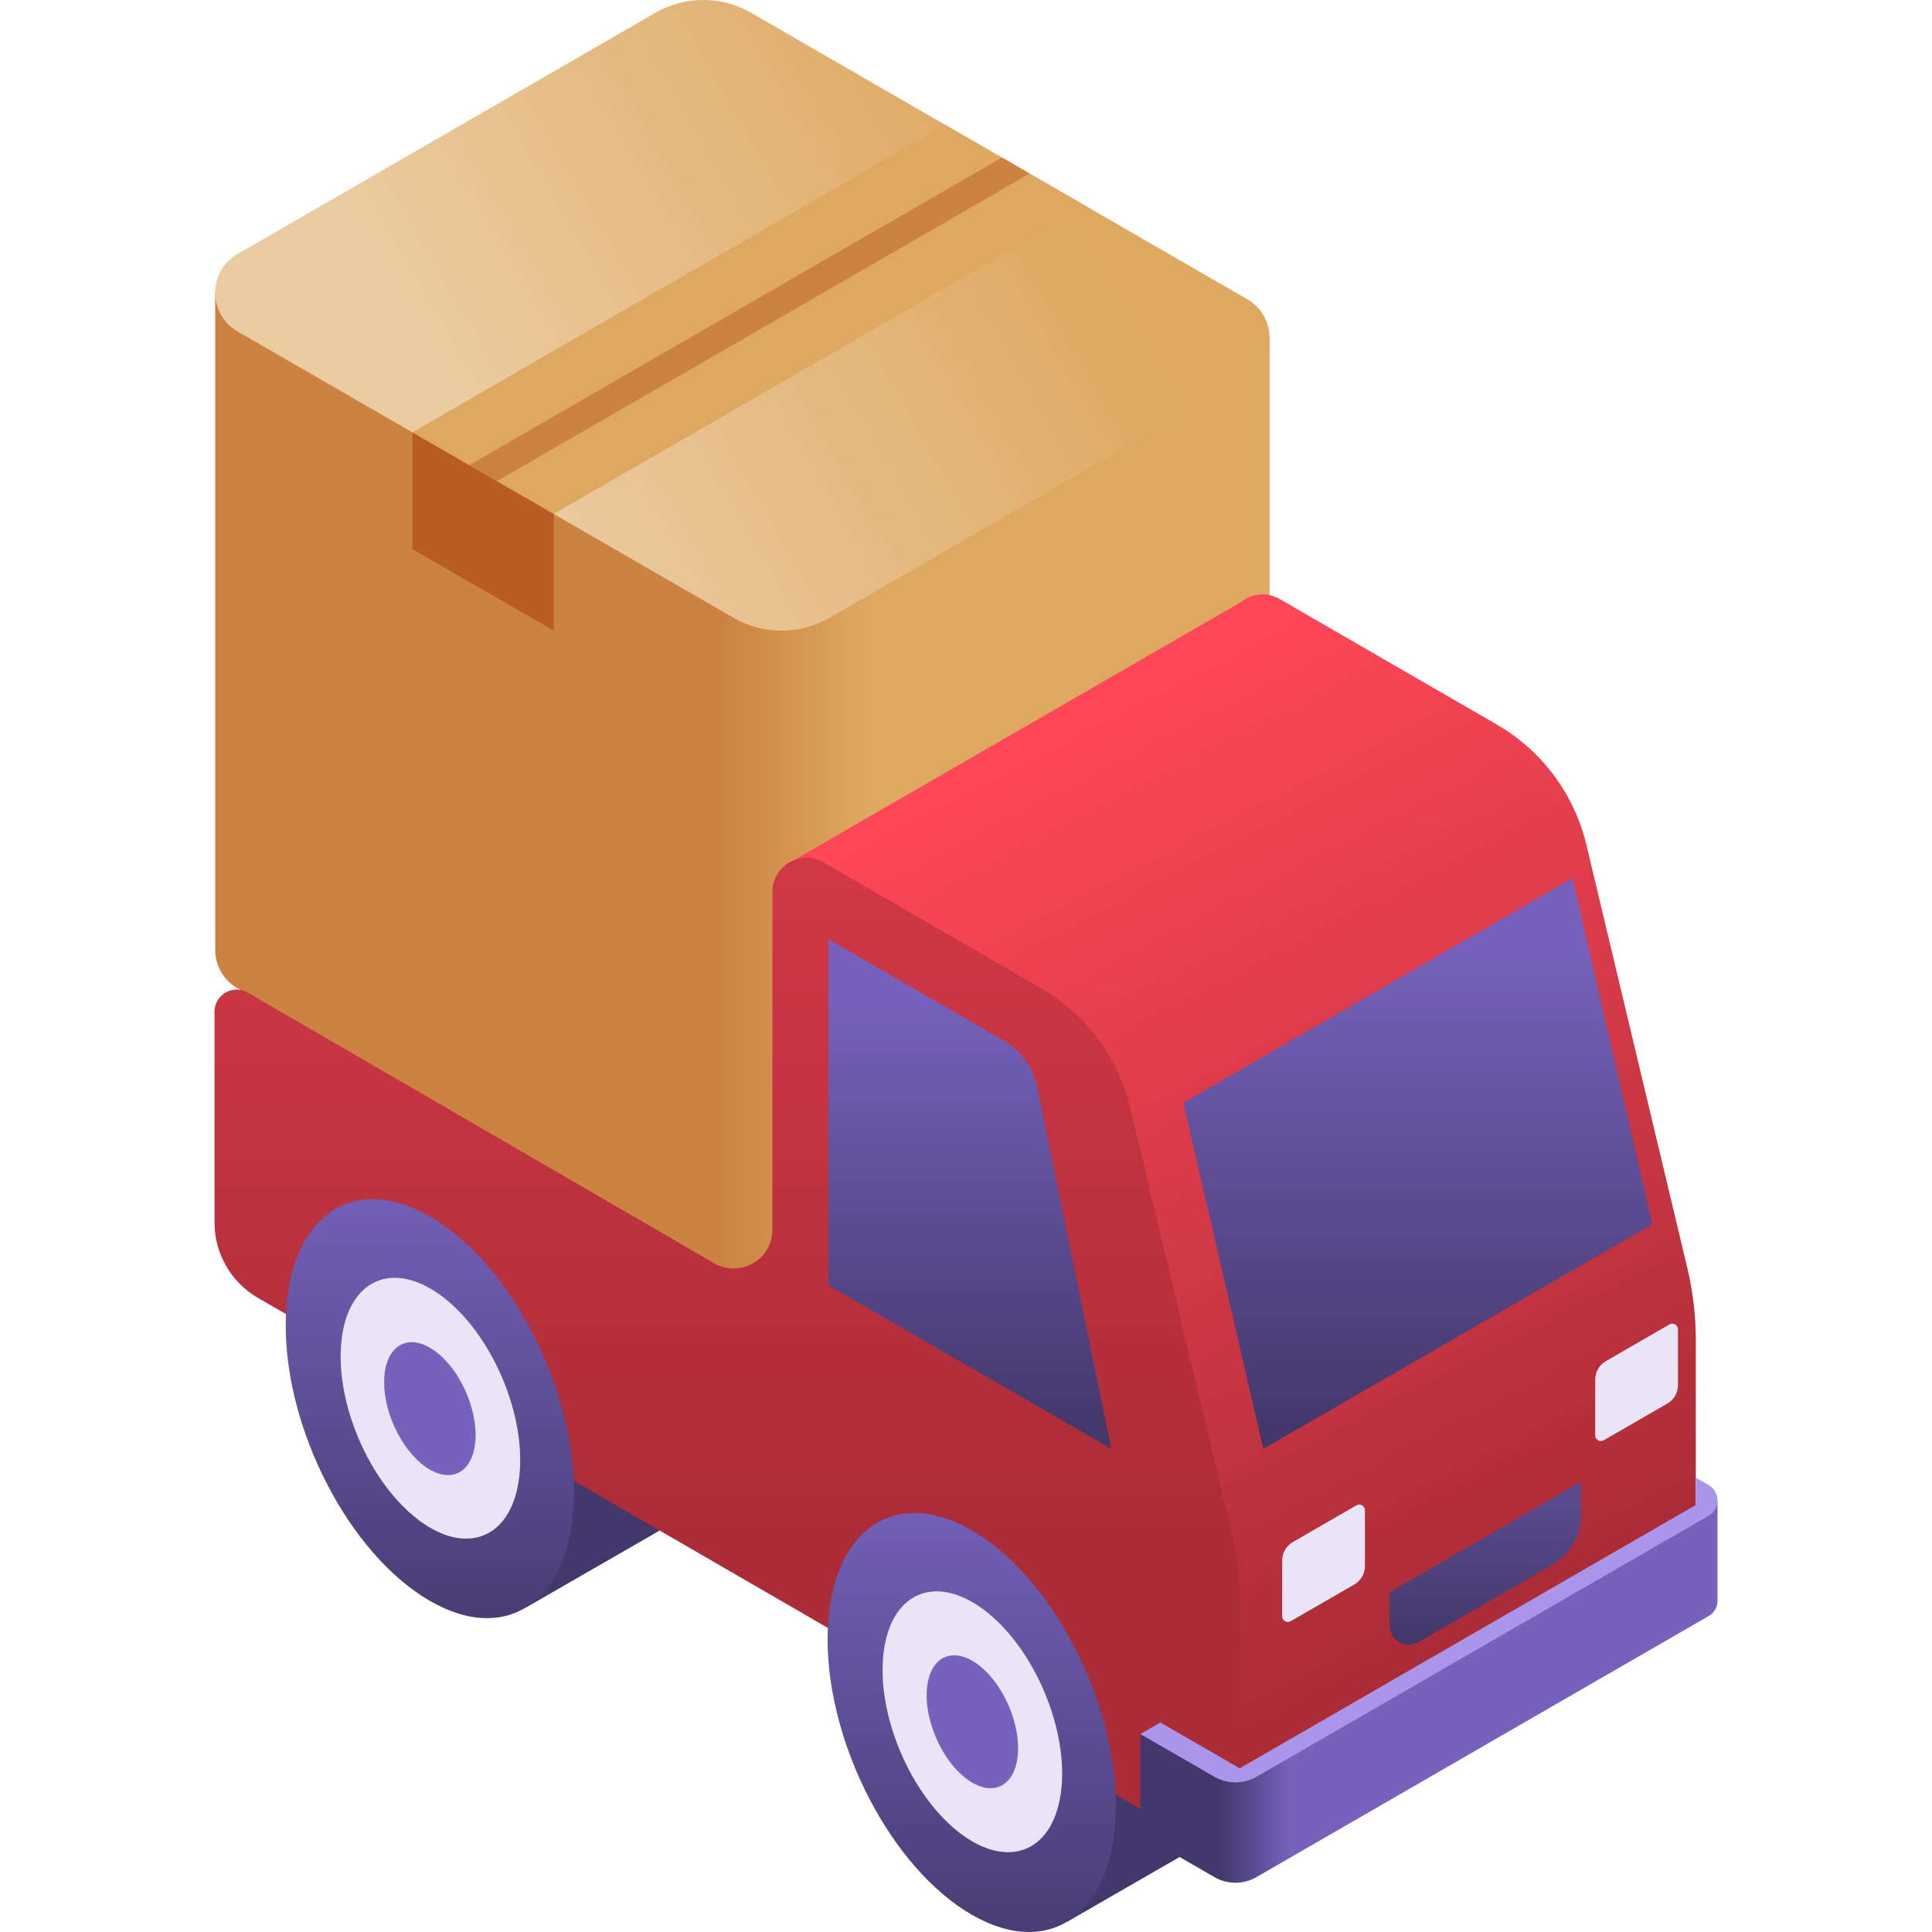 <svg id="Capa_1" enable-background="new 0 0 512 512" height="512" viewBox="0 0 512 512" width="512" xmlns="http://www.w3.org/2000/svg" xmlns:xlink="http://www.w3.org/1999/xlink"><linearGradient id="lg1"><stop offset="0" stop-color="#43386b"/><stop offset="1" stop-color="#7662bd"/></linearGradient><linearGradient id="SVGID_1_" gradientTransform="matrix(-1 0 0 1 377.017 0)" gradientUnits="userSpaceOnUse" x1="235.449" x2="251.158" xlink:href="#lg1" y1="351.395" y2="324.187"/><linearGradient id="SVGID_2_" gradientTransform="matrix(-1 0 0 1 377.017 0)" gradientUnits="userSpaceOnUse" x1="91.848" x2="107.557" xlink:href="#lg1" y1="434.567" y2="407.36"/><linearGradient id="SVGID_3_" gradientTransform="matrix(-1 0 0 1 528 0)" gradientUnits="userSpaceOnUse" x1="298.55" x2="336.934" y1="209.401" y2="209.401"><stop offset="0" stop-color="#dea861"/><stop offset="1" stop-color="#cc8241"/></linearGradient><linearGradient id="SVGID_4_" gradientTransform="matrix(-1 0 0 1 528 0)" gradientUnits="userSpaceOnUse" x1="253.468" x2="397.216" y1="38.652" y2="121.645"><stop offset="0" stop-color="#dea861"/><stop offset="1" stop-color="#ebcba0"/></linearGradient><linearGradient id="lg2"><stop offset="0" stop-color="#ab2c37"/><stop offset="1" stop-color="#ff4757"/></linearGradient><linearGradient id="SVGID_5_" gradientUnits="userSpaceOnUse" x1="403.498" x2="284.843" xlink:href="#lg2" y1="420.157" y2="190.441"/><linearGradient id="SVGID_6_" gradientUnits="userSpaceOnUse" x1="192.692" x2="192.692" xlink:href="#lg2" y1="405.137" y2="10.715"/><linearGradient id="SVGID_7_" gradientUnits="userSpaceOnUse" x1="257.031" x2="257.031" xlink:href="#lg1" y1="379.268" y2="263.339"/><linearGradient id="SVGID_8_" gradientUnits="userSpaceOnUse" x1="375.75" x2="375.75" xlink:href="#lg1" y1="378.706" y2="248.88"/><linearGradient id="SVGID_9_" gradientUnits="userSpaceOnUse" x1="257.52" x2="257.52" xlink:href="#lg1" y1="527.675" y2="389.827"/><linearGradient id="SVGID_10_" gradientUnits="userSpaceOnUse" x1="113.918" x2="113.918" xlink:href="#lg1" y1="444.502" y2="306.655"/><linearGradient id="SVGID_11_" gradientUnits="userSpaceOnUse" x1="323.648" x2="342.096" xlink:href="#lg1" y1="448.285" y2="448.285"/><linearGradient id="SVGID_12_" gradientUnits="userSpaceOnUse" x1="393.634" x2="393.634" y1="434.371" y2="397.309"><stop offset="0" stop-color="#43386b"/><stop offset="1" stop-color="#594a8e"/></linearGradient><g><path d="m88.468 320.625 36.295-20.869.001.003c6.617-3.506 15.117-3.007 24.391 2.347 21.1 12.182 38.204 44.863 38.204 72.996 0 15.467-5.177 26.324-13.339 30.954l.006.013-34.848 20.061z" fill="url(#SVGID_1_)"/><path d="m232.069 403.798 36.295-20.869.001.003c6.617-3.506 15.117-3.007 24.391 2.347 21.1 12.182 38.204 44.863 38.204 72.996 0 15.467-5.177 26.324-13.339 30.954l.006.012-34.848 20.061z" fill="url(#SVGID_2_)"/><g><path d="m57.026 251.669v-174.095l279.427 11.982v174.095c0 3.989-1.973 7.978-5.922 10.258l-110.693 63.908c-7.872 4.545-17.572 4.545-25.444 0l-131.446-75.89c-3.949-2.279-5.923-6.269-5.922-10.258z" fill="url(#SVGID_3_)"/><path d="m330.531 79.3-131.446-75.891c-7.872-4.545-17.572-4.545-25.444 0l-110.693 63.908c-7.896 4.559-7.896 15.955 0 20.514l131.447 75.891c7.872 4.545 17.572 4.545 25.444 0l110.693-63.908c7.895-4.559 7.895-15.956-.001-20.514z" fill="url(#SVGID_4_)"/><path d="m287.91 54.693-141.18 81.51-37.45-21.622 141.181-81.51z" fill="#dea861"/><path d="m265.527 41.758-141.18 81.511 7.336 4.235 141.18-81.51z" fill="#cc8241"/><path d="m146.73 136.203v30.928l-37.45-21.622v-30.928z" fill="#ba5c25"/></g><path d="m447.172 336.086-26.765-112.211c-3.207-13.444-11.805-24.977-23.775-31.887l-57.527-33.255c-3.447-1.99-7.381-1.409-10.119.749l-100.559 58.058-20.164 11.642 7.916 60.553 12.67 7.41 96.12 188.128 118.362-68.336c.827-.339 1.605-.788 2.312-1.335 2.244-1.736 3.762-4.445 3.762-7.684v-52.861c-.002-6.389-.75-12.756-2.233-18.971z" fill="url(#SVGID_5_)"/><path d="m342.598 408.667 16.859-9.733c1.005-.58 2.26.145 2.26 1.305v14.799c0 2.006-1.07 3.86-2.808 4.863l-16.859 9.733c-1.005.58-2.26-.145-2.26-1.305v-14.799c0-2.006 1.07-3.859 2.808-4.863z" fill="#e9e5f6"/><path d="m425.559 360.722 16.859-9.733c1.005-.58 2.26.145 2.26 1.305v14.799c0 2.006-1.07 3.86-2.808 4.863l-16.859 9.733c-1.005.58-2.26-.145-2.26-1.305v-14.799c.001-2.006 1.071-3.86 2.808-4.863z" fill="#e9e5f6"/><path d="m204.695 325.875v-89.501c0-6.952 7.526-11.298 13.547-7.821l57.527 33.254c11.97 6.911 20.568 18.443 23.775 31.887l26.765 112.211c1.482 6.215 2.231 12.582 2.231 18.971v52.861c0 7.497-8.116 12.183-14.609 8.435l-245.545-142.205c-7.142-4.123-11.541-11.743-11.541-19.99v-55.868c0-4.512 4.885-7.332 8.792-5.076l123.626 71.73c6.85 3.975 15.432-.968 15.432-8.888z" fill="url(#SVGID_6_)"/><path d="m219.555 340.643v-91.727l46.427 26.846c4.591 2.651 7.828 7.141 8.892 12.335l19.632 95.861z" fill="url(#SVGID_7_)"/><path d="m416.706 232.727-103.104 59.527 21.192 91.703 103.104-59.527z" fill="url(#SVGID_8_)"/><path d="m219.315 434.419c0-28.133 17.104-41.064 38.204-28.882s38.204 44.863 38.204 72.996-17.105 41.064-38.204 28.882-38.204-44.863-38.204-72.996z" fill="url(#SVGID_9_)"/><ellipse cx="257.52" cy="456.476" fill="#e9e5f6" rx="20.659" ry="36.517" transform="matrix(.92 -.392 .392 .92 -158.172 137.278)"/><ellipse cx="257.52" cy="456.476" fill="#7662bd" rx="10.525" ry="18.604" transform="matrix(.92 -.392 .392 .92 -158.171 137.277)"/><path d="m75.714 351.246c0-28.133 17.105-41.064 38.204-28.882 21.1 12.182 38.204 44.864 38.204 72.996 0 28.133-17.104 41.064-38.204 28.882-21.099-12.181-38.204-44.863-38.204-72.996z" fill="url(#SVGID_10_)"/><ellipse cx="113.918" cy="373.304" fill="#e9e5f6" rx="20.659" ry="36.517" transform="matrix(.92 -.392 .392 .92 -137.073 74.412)"/><path d="m101.8 366.307c0-8.924 5.425-13.025 12.118-9.161s12.118 14.23 12.118 23.154-5.425 13.025-12.118 9.161c-6.692-3.864-12.118-14.23-12.118-23.154z" fill="#7662bd"/><path d="m449.068 402.624-124.01 67.898-22.855-10.984v26.584l19.607 11.32c3.461 1.998 7.726 1.998 11.187 0l119.82-69.178c1.56-.9 2.339-2.476 2.339-4.052v-26.584z" fill="url(#SVGID_11_)"/><path d="m307.506 456.476 21.033 12.143 120.864-69.781v-7.232l3.413 1.97c3.119 1.801 3.119 6.303 0 8.103l-119.82 69.178c-3.461 1.998-7.726 1.998-11.187 0l-19.607-11.32z" fill="#a996eb"/><path d="m368.291 421.961 50.684-29.263v8.692c0 5.523-2.946 10.627-7.73 13.388l-35.341 20.404c-3.384 1.954-7.614-.488-7.614-4.396v-8.825z" fill="url(#SVGID_12_)"/></g></svg>
